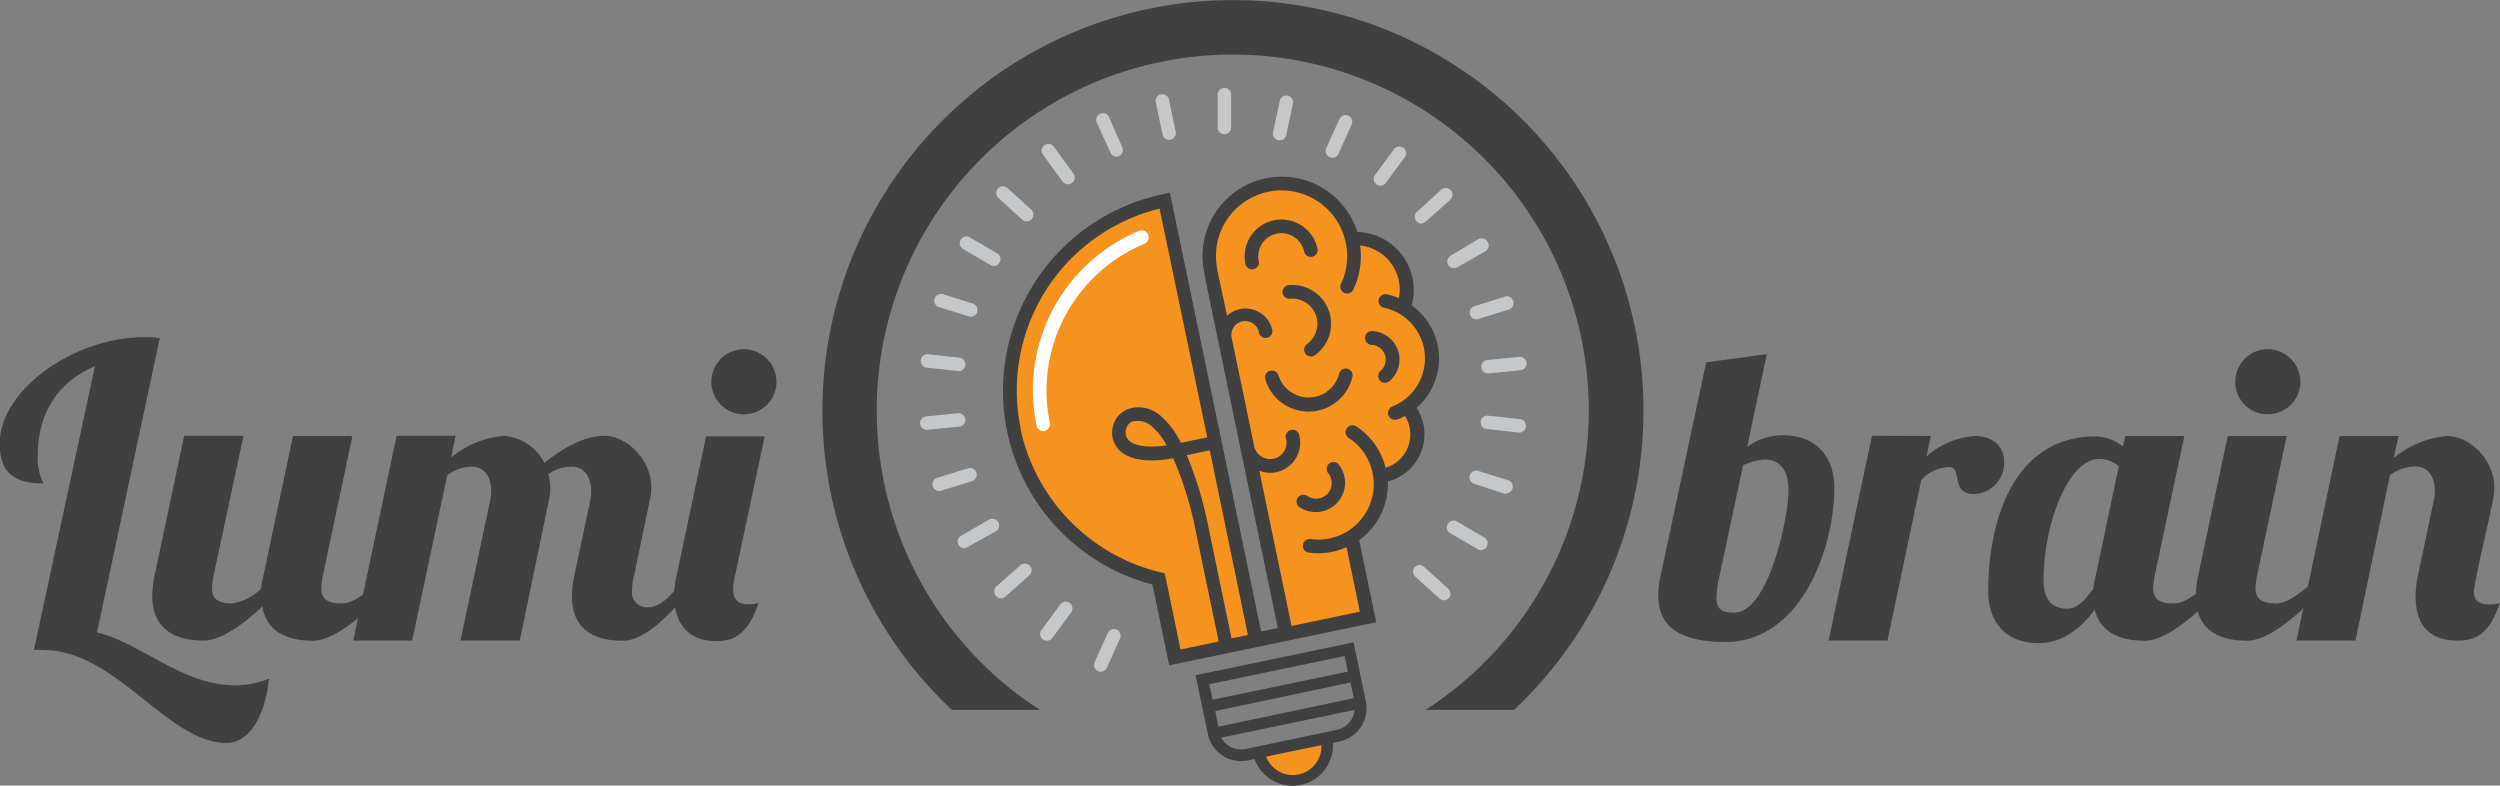 <svg id="Layer_1" data-name="Layer 1" xmlns="http://www.w3.org/2000/svg" viewBox="0 0 262.4 82.46"><rect x="0" y="0" width="262.4" height="82.46" fill="#808080" stroke="none"/><defs><style>.cls-1{fill:#c5c7c9;}.cls-2{fill:#f6921e;}.cls-3{fill:#404041;}.cls-4{fill:#fff;}</style></defs><title>Lumibrain-logo</title><path class="cls-1" d="M135.74,22.21l.14-.05a.7.7,0,0,0,.36-.93l-1.36-3.08a.71.71,0,1,0-1.29.57L135,21.8A.7.7,0,0,0,135.74,22.21Z" transform="translate(-18.44 -5.77)"/><path class="cls-1" d="M130.67,25.1a.66.66,0,0,0,.27-.12.69.69,0,0,0,.16-1l-2-2.74a.71.71,0,1,0-1.14.83l2,2.73A.67.67,0,0,0,130.67,25.1Z" transform="translate(-18.44 -5.77)"/><path class="cls-1" d="M170.11,68.77a.76.76,0,0,0,.38-.21.71.71,0,0,0-.05-1l-2.5-2.27a.7.7,0,0,0-1,0,.71.71,0,0,0,.05,1l2.49,2.26A.68.68,0,0,0,170.11,68.77Z" transform="translate(-18.44 -5.77)"/><path class="cls-1" d="M126.32,29a.69.69,0,0,0,.38-.21.71.71,0,0,0,0-1l-2.49-2.26a.7.7,0,1,0-1,1l2.49,2.27A.72.72,0,0,0,126.32,29Z" transform="translate(-18.44 -5.77)"/><path class="cls-1" d="M174,63.5a.71.71,0,0,0,.47-.33.71.71,0,0,0-.26-1l-2.91-1.7a.71.71,0,0,0-.71,1.22l2.91,1.7A.69.69,0,0,0,174,63.5Z" transform="translate(-18.44 -5.77)"/><path class="cls-1" d="M122.87,33.69a.73.73,0,0,0,.47-.34.7.7,0,0,0-.26-1l-2.91-1.7a.71.71,0,0,0-.71,1.22l2.91,1.7A.74.74,0,0,0,122.87,33.69Z" transform="translate(-18.44 -5.77)"/><path class="cls-1" d="M176.66,57.54a.72.72,0,0,0,.53-.47.71.71,0,0,0-.45-.89l-3.2-1a.71.71,0,0,0-.45,1.34l3.2,1.05A.67.67,0,0,0,176.66,57.54Z" transform="translate(-18.44 -5.77)"/><path class="cls-1" d="M120.47,39a.71.71,0,0,0,.08-1.37l-3.2-1a.71.71,0,0,0-.44,1.34l3.2,1A.75.75,0,0,0,120.47,39Z" transform="translate(-18.44 -5.77)"/><path class="cls-1" d="M178.05,51.16a.71.71,0,0,0-.07-1.4l-3.35-.36a.7.7,0,0,0-.78.62.71.71,0,0,0,.63.78l3.35.37Z" transform="translate(-18.44 -5.77)"/><path class="cls-1" d="M119.24,44.7a.71.71,0,0,0-.07-1.39l-3.35-.37a.71.71,0,0,0-.15,1.41l3.34.36A.6.6,0,0,0,119.24,44.7Z" transform="translate(-18.44 -5.77)"/><path class="cls-1" d="M178.08,44.62a.7.7,0,0,0-.22-1.39l-3.35.33a.71.71,0,0,0,.14,1.41l3.35-.34Z" transform="translate(-18.44 -5.77)"/><path class="cls-1" d="M119.21,50.54a.71.71,0,0,0-.22-1.4l-3.35.34a.7.7,0,0,0,.14,1.4l3.36-.33Z" transform="translate(-18.44 -5.77)"/><path class="cls-1" d="M173.54,39.25l.07,0,3.21-1a.7.7,0,0,0,.45-.89.69.69,0,0,0-.88-.45l-3.21,1a.71.71,0,0,0,.36,1.37Z" transform="translate(-18.44 -5.77)"/><path class="cls-1" d="M117.19,57.27l.07,0,3.21-1a.71.71,0,0,0,.45-.89.7.7,0,0,0-.88-.46l-3.21,1a.7.7,0,0,0,.36,1.36Z" transform="translate(-18.44 -5.77)"/><path class="cls-1" d="M171.19,33.91a.9.9,0,0,0,.21-.08l2.92-1.67a.7.7,0,0,0,.26-1,.71.71,0,0,0-1-.27L170.7,32.6a.71.71,0,0,0,.49,1.31Z" transform="translate(-18.44 -5.77)"/><path class="cls-1" d="M119.82,63.26a.7.7,0,0,0,.2-.08L123,61.51a.71.71,0,0,0-.7-1.23L119.32,62a.71.71,0,0,0,.5,1.31Z" transform="translate(-18.44 -5.77)"/><path class="cls-1" d="M167.78,29.17a.73.73,0,0,0,.33-.16l2.51-2.24a.71.71,0,1,0-.94-1.06L167.17,28a.7.7,0,0,0,.61,1.21Z" transform="translate(-18.44 -5.77)"/><path class="cls-1" d="M123.64,68.56a.69.69,0,0,0,.32-.16l2.52-2.25a.7.7,0,0,0-.94-1.05L123,67.34a.71.71,0,0,0,0,1A.69.69,0,0,0,123.64,68.56Z" transform="translate(-18.44 -5.77)"/><path class="cls-1" d="M163.47,25.25a.69.69,0,0,0,.42-.27l2-2.72a.7.7,0,1,0-1.13-.83l-2,2.71a.71.71,0,0,0,.72,1.11Z" transform="translate(-18.44 -5.77)"/><path class="cls-1" d="M128.47,73a.73.73,0,0,0,.43-.28l2-2.71a.71.71,0,0,0-1.14-.84l-2,2.72a.7.7,0,0,0,.71,1.11Z" transform="translate(-18.44 -5.77)"/><path class="cls-1" d="M158.43,22.31a.69.69,0,0,0,.5-.4l1.38-3.07a.7.7,0,1,0-1.28-.58l-1.39,3.07a.7.7,0,0,0,.36.93A.65.65,0,0,0,158.43,22.31Z" transform="translate(-18.44 -5.77)"/><path class="cls-1" d="M134.12,76.25a.72.72,0,0,0,.5-.4L136,72.78a.7.7,0,1,0-1.28-.58l-1.39,3.07a.7.7,0,0,0,.36.93A.65.65,0,0,0,134.12,76.25Z" transform="translate(-18.44 -5.77)"/><path class="cls-1" d="M152.89,20.49a.72.72,0,0,0,.55-.55l.71-3.29a.71.71,0,0,0-.54-.84.71.71,0,0,0-.84.54l-.71,3.29a.7.7,0,0,0,.54.84A.72.72,0,0,0,152.89,20.49Z" transform="translate(-18.44 -5.77)"/><path class="cls-1" d="M147.09,19.85a.73.73,0,0,0,.57-.69V15.79a.71.71,0,1,0-1.41,0l0,3.36a.71.71,0,0,0,.71.71Z" transform="translate(-18.44 -5.77)"/><path class="cls-1" d="M141.29,20.43a.7.7,0,0,0,.55-.83l-.69-3.3a.71.71,0,1,0-1.38.29l.69,3.29A.7.7,0,0,0,141.29,20.43Z" transform="translate(-18.44 -5.77)"/><path class="cls-2" d="M140.62,26.82h0L150.27,73l-8.55,1.78L140,66.54a20.36,20.36,0,0,1,.61-39.72Z" transform="translate(-18.44 -5.77)"/><path class="cls-2" d="M154.85,87.55a3.65,3.65,0,0,1-4.3-2.82l7.11-1.48A3.64,3.64,0,0,1,154.85,87.55Z" transform="translate(-18.44 -5.77)"/><path class="cls-3" d="M143.93,76.64l1.3,6.25a3.56,3.56,0,0,0,4.25,2.68l.64-.13a4.24,4.24,0,0,0,8.22-1.71l.64-.13a3.56,3.56,0,0,0,2.83-4.15l-1.3-6.26Zm2.37,5.41L146,80.4l14.19-3,.35,1.65Zm13.27-7.42.34,1.63-14.2,2.95-.34-1.63Zm-8.24,10.56,5.8-1.21a3,3,0,0,1-5.8,1.21Zm-4.7-2,14-2.91a2.38,2.38,0,0,1-1.92,2.1l-9.5,2A2.38,2.38,0,0,1,146.63,83.22Z" transform="translate(-18.44 -5.77)"/><path class="cls-4" d="M128.07,51a.72.72,0,0,0,.56-.85,16.68,16.68,0,0,1,9.91-18.78A.72.72,0,1,0,138,30,18.11,18.11,0,0,0,127.23,50.4.71.71,0,0,0,128.07,51Z" transform="translate(-18.44 -5.77)"/><path class="cls-2" d="M145.52,34.33l.35,1.67,7.52,36.21,8.52-1.77s-.8-3.72-1.74-8.24a6.4,6.4,0,0,0,3.14-6.38l.41-.06a4.37,4.37,0,0,0,3.39-5.17A6.09,6.09,0,0,0,166,48.43a5.84,5.84,0,0,0,2.54-6.29,7,7,0,0,0-2.8-4,14.41,14.41,0,0,0,.3-1.63A5.37,5.37,0,0,0,161,31l-.6,0a7.6,7.6,0,0,0-14.83,3.35Z" transform="translate(-18.44 -5.77)"/><path class="cls-3" d="M124.14,51A21,21,0,0,0,139.4,67.12l1.76,8.48,21.73-4.52-1.78-8.56a.19.19,0,0,0,0-.07,7.3,7.3,0,0,0,3-6.15,5.1,5.1,0,0,0,3.73-6,5,5,0,0,0-.72-1.72,6.86,6.86,0,0,0-.52-10.77,5.84,5.84,0,0,0,.22-1.37A6.08,6.08,0,0,0,161,30.12h-.09a8.32,8.32,0,0,0-16.07,4.24l0,.07v.07L148.67,53a.06.06,0,0,1,0,0h0l3.89,18.68-1.75.37L141.23,26l-.75.16A21.08,21.08,0,0,0,124.14,51Zm22.07-16.89a.15.15,0,0,1,0-.07,6.88,6.88,0,1,1,13.48-2.8,6.76,6.76,0,0,1-.5,4.32.71.71,0,0,0,.79,1,.69.69,0,0,0,.51-.4,8.27,8.27,0,0,0,.71-4.62,4.65,4.65,0,0,1,4.15,4.83,5.56,5.56,0,0,1-.08.7,6.47,6.47,0,0,0-1.2-.39.72.72,0,1,0-.31,1.4,5.44,5.44,0,0,1,.79,10.37.72.72,0,0,0,.4,1.37l.11,0a5.39,5.39,0,0,0,.84-.39,3.41,3.41,0,0,1,.49,1.2,3.66,3.66,0,0,1-2.52,4.24,7.23,7.23,0,0,0-3.07-4.34.71.71,0,0,0-1,.21.71.71,0,0,0,.21,1,5.82,5.82,0,0,1,2.5,3.68c0,.13.05.26.07.39h0A5.82,5.82,0,0,1,158,62.28a5.73,5.73,0,0,1-2,.07.71.71,0,0,0-.8.62.7.7,0,0,0,.61.8,7,7,0,0,0,2.46-.08,7.32,7.32,0,0,0,1.5-.49l1.4,6.77L154,71.47l-3.38-16.29a3.13,3.13,0,0,0,1.33.21,3.06,3.06,0,0,0,.45-.06,3.17,3.17,0,0,0,2.5-3.29,3.31,3.31,0,0,0-.1-.63.72.72,0,0,0-1.39.38,1.86,1.86,0,0,1,.06.34,1.7,1.7,0,0,1-.43,1.25,1.67,1.67,0,0,1-1.18.57,1.7,1.7,0,0,1-1.75-1.22l-2.37-11.39a1.46,1.46,0,1,1,2.85-.59.72.72,0,0,0,1.4-.3,2.89,2.89,0,0,0-3.41-2.24,3,3,0,0,0-1.35.69l-1-4.69A.14.14,0,0,1,146.21,34.14ZM143,53.54l2.42-.5,4,19.38-1.72.35-2.43-11.7A38.31,38.31,0,0,0,143,53.54Zm-17.43-2.8a19.65,19.65,0,0,1,14.58-23.07l5,24-2.77.58a8.63,8.63,0,0,0-2.22-2.92,3.51,3.51,0,0,0-3.17-.68,2.54,2.54,0,0,0-1.68,1.68,2.62,2.62,0,0,0,.51,2.59c.71.79,2.29,1.57,5.76.95a36.58,36.58,0,0,1,2.34,7.53l2.43,11.7-4,.84-1.66-8-.44-.1A19.74,19.74,0,0,1,125.54,50.74Zm11.3,1.18a1.18,1.18,0,0,1-.21-1.19,1.11,1.11,0,0,1,.74-.76l.14,0a2.23,2.23,0,0,1,1.74.5,6.86,6.86,0,0,1,1.6,2.05C138.09,52.91,137.13,52.25,136.84,51.92Z" transform="translate(-18.44 -5.77)"/><path class="cls-3" d="M162.47,40.52a3,3,0,0,1,2.8,2.37,3,3,0,0,1-1,2.89.72.72,0,0,1-.32.15.7.7,0,0,1-.69-.23.73.73,0,0,1,.08-1,1.55,1.55,0,0,0-.94-2.73.72.72,0,0,1-.68-.75A.71.71,0,0,1,162.47,40.52Z" transform="translate(-18.44 -5.77)"/><path class="cls-3" d="M153.8,37.13a.72.72,0,0,1-.14-1.43,4.07,4.07,0,0,1,2.8,7.35.72.72,0,0,1-.27.12.7.7,0,0,1-.73-.28.72.72,0,0,1,.16-1,2.67,2.67,0,0,0,1.08-2.41A2.64,2.64,0,0,0,153.8,37.13Z" transform="translate(-18.44 -5.77)"/><path class="cls-3" d="M155,47.39A3.31,3.31,0,0,0,159,45a.71.71,0,0,1,.86-.53.7.7,0,0,1,.53.86,4.73,4.73,0,0,1-9.14.25.71.71,0,0,1,.48-.89.73.73,0,0,1,.9.48A3.29,3.29,0,0,0,155,47.39Z" transform="translate(-18.44 -5.77)"/><path class="cls-3" d="M157.65,57.72a1.65,1.65,0,0,0,.17-2.32.72.72,0,0,1,1.08-.94A3.08,3.08,0,0,1,154.83,59a.72.72,0,0,1,.81-1.19A1.64,1.64,0,0,0,157.65,57.72Z" transform="translate(-18.44 -5.77)"/><path class="cls-3" d="M152.16,28.89a3.88,3.88,0,0,1,4.57,3,.72.72,0,0,1-1.41.29,2.43,2.43,0,1,0-4.76,1,.71.71,0,0,1-1.4.29A3.87,3.87,0,0,1,152.16,28.89Z" transform="translate(-18.44 -5.77)"/><path class="cls-3" d="M177.31,80.28h-9.24a37.37,37.37,0,1,0-40.48,0h-9.24a43.09,43.09,0,1,1,59,0Z" transform="translate(-18.44 -5.77)"/><path class="cls-3" d="M28.62,72.16c4.47,1,8.94,5.54,14.44,5.54A9.2,9.2,0,0,0,46.67,77c-.43,4.13-2.15,6.75-4.47,6.75C36.05,83.76,30.64,74,23,74a6.44,6.44,0,0,0-1,0l6.4-29.78c-3.74,1.55-6,4.77-6,9.37a6.05,6.05,0,0,0,.6,2.92c-3,0-4.59-1.07-4.59-4.17,0-5.71,7.9-11.17,15.08-11.17.6,0,1.16,0,1.72.09Z" transform="translate(-18.44 -5.77)"/><path class="cls-3" d="M55.43,51.53,52.34,66.14a7.69,7.69,0,0,0-.17,1.33c0,1,.43,1.64,2.14,1.64s4-2.41,5.68-3.78h1.46c-2,2-6.83,7.69-10.19,7.69-2.92,0-4.89-1.12-5.28-3.61C44,71.3,41.64,73,39.79,73c-3.31,0-5.37-1.46-5.37-4.69a11,11,0,0,1,.26-2.19l3.09-14.61H44L40.87,66.14a7.78,7.78,0,0,0-.18,1.33c0,1,.43,1.64,2.15,1.64a5.71,5.71,0,0,0,3-1.55,11.1,11.1,0,0,1,.26-1.42l3.09-14.61Z" transform="translate(-18.44 -5.77)"/><path class="cls-3" d="M85,66.14a6.76,6.76,0,0,0-.22,1.59,1.55,1.55,0,0,0,1.77,1.76C88.22,69.49,90,67,91,65.11h2c-2,2.32-5.85,7.91-9.2,7.91s-5.33-1.46-5.33-4.69a10.64,10.64,0,0,1,.26-2.19l1.64-7.73a5.7,5.7,0,0,0,.12-1.12c0-1.55-.81-2.54-2-2.54a4.32,4.32,0,0,0-2.49.78,6.46,6.46,0,0,1,.21,1.5,5.49,5.49,0,0,1-.09.9L73,73H66.77l3.1-14.61A5.75,5.75,0,0,0,70,57.29c0-1.55-.82-2.54-2-2.54a4.24,4.24,0,0,0-2.62.91L61.7,73H55.52l4.55-21.49h6.19l-.47,2.28a10.1,10.1,0,0,1,5.54-2.28,5.27,5.27,0,0,1,4.25,2.84c1.89-1.51,4.17-2.84,6.28-2.84,2.36,0,4.94,2.49,4.94,5.42a8.11,8.11,0,0,1-.09,1Z" transform="translate(-18.44 -5.77)"/><path class="cls-3" d="M95.6,66.14a6.51,6.51,0,0,0-.21,1.46c0,.9.34,1.59,1.55,1.59a3.36,3.36,0,0,0,1.11-.13c-1.2,3.7-3,4-4.47,4-3,0-4.38-2-4.38-4.73a9.56,9.56,0,0,1,.26-2.15l3.09-14.61H98.7Zm.91-23.72a3.44,3.44,0,0,1,3.43,3.44,3.42,3.42,0,1,1-3.43-3.44Z" transform="translate(-18.44 -5.77)"/><path class="cls-3" d="M203.88,42.94l-2.06,9.75a6.27,6.27,0,0,1,3.69-1.24c4.13,0,5.46,2.92,5.46,5.45,0,6.75-3.69,16.25-11.39,16.25-4.25,0-7.09-1.21-7.09-4.9a10.25,10.25,0,0,1,.26-2.11l4.77-22.34ZM203.71,54a6.44,6.44,0,0,0-2.32.61l-2.45,11.51a12.4,12.4,0,0,0-.34,2.36c0,1.29.6,1.59,1.89,1.59,3.52,0,5.67-9.79,5.67-12.89C206.16,54.63,204.78,54,203.71,54Z" transform="translate(-18.44 -5.77)"/><path class="cls-3" d="M221.11,51.53l-.47,2.15a8.57,8.57,0,0,1,5.07-2.15c1.93,0,3.09,1.12,3.09,2.75a3.28,3.28,0,0,1-3.22,3.35c-2.41,0-1.2-2.83-2.49-2.83a4,4,0,0,0-3,1.37L216.55,73h-6.18l4.55-21.49Z" transform="translate(-18.44 -5.77)"/><path class="cls-3" d="M247.71,51.53l-3.1,14.61a8.81,8.81,0,0,0-.17,1.33c0,1,.43,1.64,2.15,1.64s3.95-2.41,5.67-3.78h1.46c-2,2-6.83,7.69-10.18,7.69-2.79,0-4.68-1-5.24-3.27-1.29,1.76-3.23,3.52-5.85,3.52-4.12,0-5.33-2.92-5.33-5.45,0-7.39,2.67-16.24,11.26-16.24a4.63,4.63,0,0,1,2.88,1.07l.26-1.12ZM232.93,66.66c0,2.58,1.41,3,2.49,3s1.93-.95,2.75-2.15a9.59,9.59,0,0,1,.26-1.42l2.4-11.39a3.2,3.2,0,0,0-2.1-.77C235.5,54,232.93,60.81,232.93,66.66Z" transform="translate(-18.44 -5.77)"/><path class="cls-3" d="M258.45,51.53l-3.1,14.61a8.81,8.81,0,0,0-.17,1.33c0,1,.43,1.64,2.15,1.64s3.95-2.41,5.67-3.78h1.46c-2,2-6.83,7.69-10.18,7.69s-5.37-1.46-5.37-4.69a10.27,10.27,0,0,1,.26-2.19l3.09-14.61Zm-2-9.11a3.45,3.45,0,0,1,3.44,3.44,3.41,3.41,0,0,1-3.44,3.39,3.37,3.37,0,0,1-3.39-3.39A3.41,3.41,0,0,1,256.47,42.42Z" transform="translate(-18.44 -5.77)"/><path class="cls-3" d="M276.37,73c-2.8,0-4.39-1.46-4.39-4.69a10.64,10.64,0,0,1,.26-2.19l1.63-7.73a5.07,5.07,0,0,0,.13-1.12c0-1.55-.81-2.54-2-2.54a4.56,4.56,0,0,0-2.71.91L265.67,73h-6.19L264,51.53h6.19l-.51,2.32a10.13,10.13,0,0,1,5.62-2.32c2.37,0,4.95,2.49,4.95,5.42a8.11,8.11,0,0,1-.09,1c-.22,1.42-2.06,9-2.06,9.93,0,.73.34,1.33,1.59,1.33a3.36,3.36,0,0,0,1.11-.13C279.63,72.76,277.83,73,276.37,73Z" transform="translate(-18.44 -5.77)"/></svg>